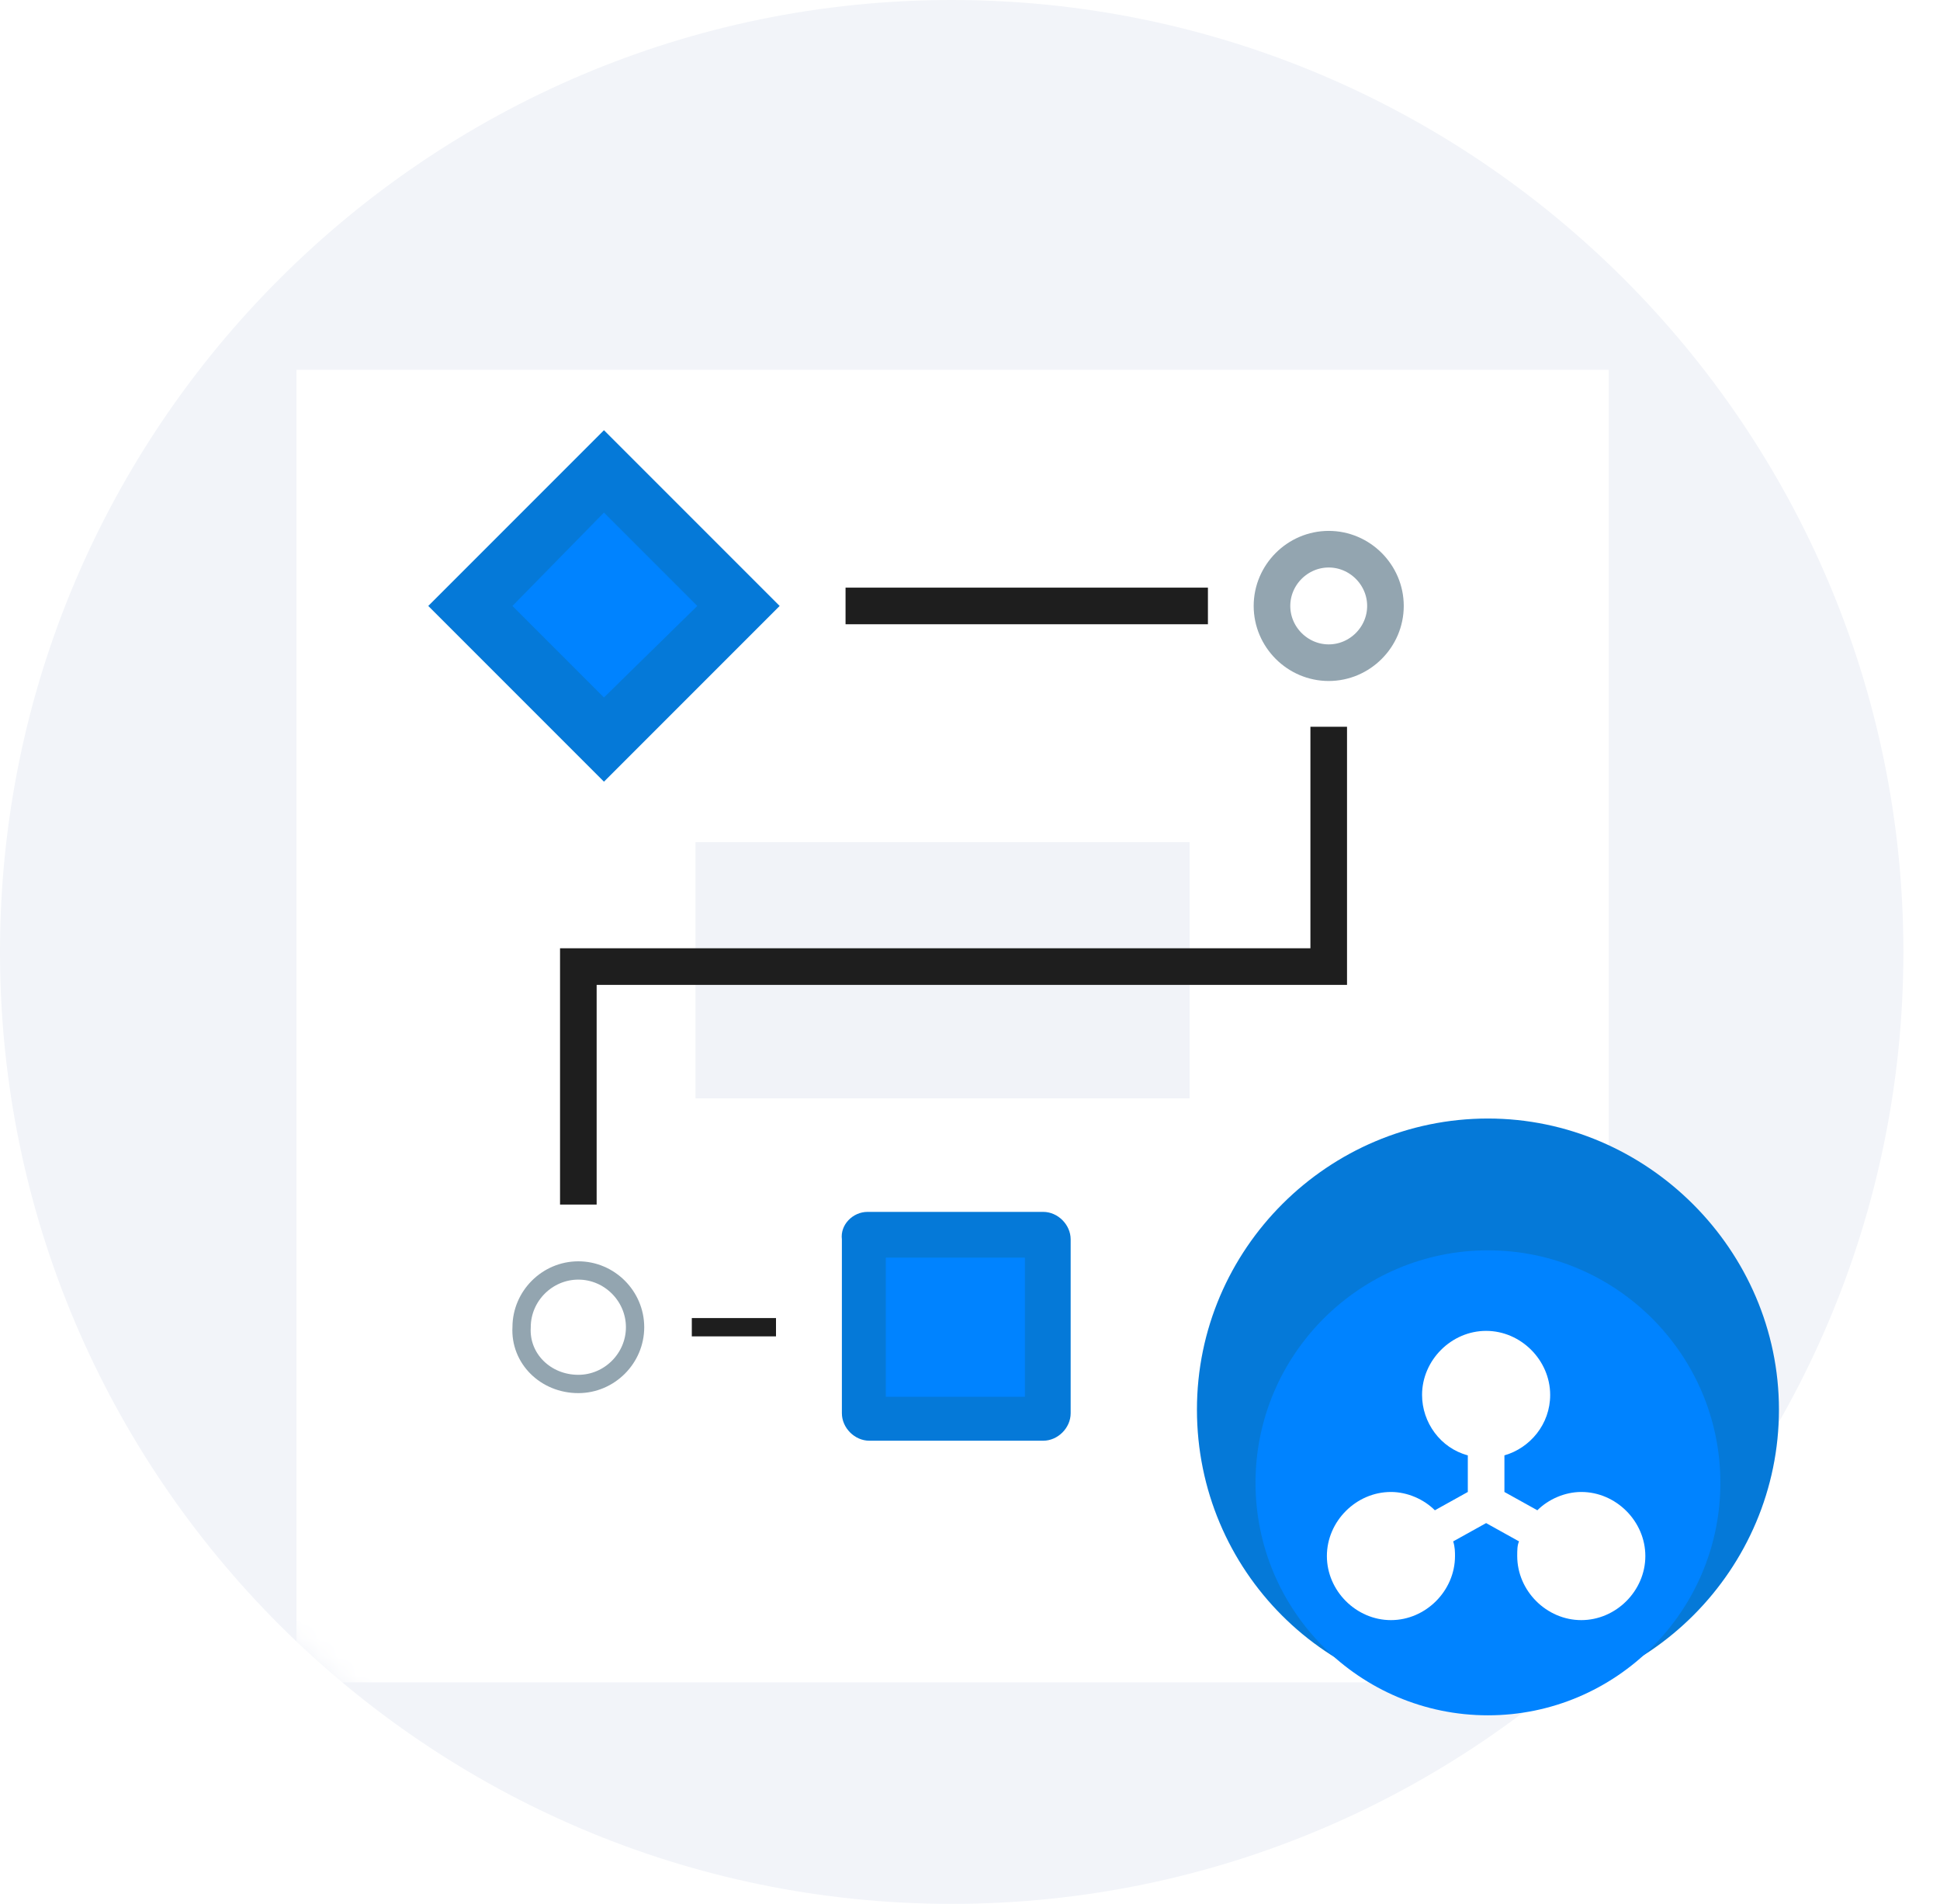 <svg height="104" width="106" xmlns="http://www.w3.org/2000/svg" fill="none"><filter id="b" color-interpolation-filters="sRGB" filterUnits="userSpaceOnUse" height="101.7" width="101.7" x="1.2" y="5.2"><feFlood flood-opacity="0" result="BackgroundImageFix"/><feColorMatrix in="SourceAlpha" values="0 0 0 0 0 0 0 0 0 0 0 0 0 0 0 0 0 0 127 0"/><feOffset dy="4"/><feGaussianBlur stdDeviation="7.5"/><feColorMatrix values="0 0 0 0 0.035 0 0 0 0 0.242 0 0 0 0 0.354 0 0 0 0.15 0"/><feBlend in2="BackgroundImageFix" result="effect1_dropShadow"/><feBlend in="SourceGraphic" in2="effect1_dropShadow" result="shape"/></filter><filter id="c" color-interpolation-filters="sRGB" filterUnits="userSpaceOnUse" height="47.8" width="47.8" x="57.4" y="53.1"><feFlood flood-opacity="0" result="BackgroundImageFix"/><feColorMatrix in="SourceAlpha" values="0 0 0 0 0 0 0 0 0 0 0 0 0 0 0 0 0 0 127 0"/><feOffset dy="-4"/><feGaussianBlur stdDeviation="4"/><feColorMatrix values="0 0 0 0 0 0 0 0 0 0.42 0 0 0 0 0.647 0 0 0 0.2 0"/><feBlend in2="BackgroundImageFix" result="effect1_dropShadow"/><feBlend in="SourceGraphic" in2="effect1_dropShadow" result="shape"/></filter><mask id="a" height="104" maskUnits="userSpaceOnUse" width="104" x="0" y="0"><path clip-rule="evenodd" d="M52 104c28.658 0 52-23.342 52-52S80.658 0 52 0 0 23.342 0 52s23.342 52 52 52z" fill="#f2f4f9" fill-rule="evenodd"/></mask><path clip-rule="evenodd" d="M52 104c28.658 0 52-23.342 52-52S80.658 0 52 0 0 23.342 0 52s23.342 52 52 52z" fill="#f2f4f9" fill-rule="evenodd"/><g mask="url(#a)"><path d="M87.9 16.2H16.2v71.7h71.7z" fill="#fff" filter="url(#b)"/><path d="M38 46h27v14H38z" fill="#f1f3f8"/><path clip-rule="evenodd" d="M23.4 33.1l9.6-9.6 9.6 9.6-9.6 9.6z" fill="#0579d8" fill-rule="evenodd"/><path clip-rule="evenodd" d="M28 33.1l5 5 5.1-5L33 28z" fill="#0083ff" fill-rule="evenodd"/><path d="M72.6 39.7v13.1h-41v13m14.6-32.7H66z" stroke="#1e1e1e" stroke-miterlimit="10" stroke-width="2"/><path d="M72.6 36.2c1.7 0 3.1-1.4 3.1-3.1S74.3 30 72.6 30s-3.1 1.4-3.1 3.1 1.4 3.1 3.1 3.1z" stroke="#93a5b0" stroke-miterlimit="10" stroke-width="2"/><path clip-rule="evenodd" d="M47.4 66.2H57c.8 0 1.5.7 1.5 1.5v9.5c0 .8-.7 1.5-1.5 1.5h-9.5c-.8 0-1.5-.7-1.5-1.5v-9.5c-.1-.8.6-1.5 1.4-1.5z" fill="#0579d8" fill-rule="evenodd"/><path d="M56 68.7h-7.6v7.6H56z" fill="#0083ff"/><path d="M31.6 75.6c1.7 0 3.1-1.4 3.1-3.1s-1.4-3.1-3.1-3.1-3.1 1.4-3.1 3.1c-.1 1.7 1.3 3.1 3.1 3.1z" stroke="#93a5b0"/><path d="M37.8 72.5h4.6" stroke="#1e1e1e"/></g><path clip-rule="evenodd" d="M81.3 96.9c8.8 0 15.9-7.2 15.9-15.9S90 65.1 81.3 65.1 65.4 72.2 65.4 81s7.1 15.9 15.9 15.9z" fill="#0579d8" fill-rule="evenodd" filter="url(#c)"/><g clip-rule="evenodd" fill-rule="evenodd"><path d="M81.3 93.7C88.3 93.7 94 88 94 81s-5.7-12.7-12.7-12.7S68.6 74 68.6 81s5.7 12.7 12.7 12.7z" fill="#0083ff"/><path d="M86.4 81.5c1.9 0 3.5 1.6 3.5 3.5s-1.6 3.5-3.5 3.5-3.5-1.6-3.5-3.5c0-.3 0-.6.1-.8l-1.8-1-1.8 1c.1.3.1.6.1.8 0 1.9-1.6 3.5-3.5 3.5s-3.5-1.6-3.5-3.5 1.6-3.5 3.5-3.5c.9 0 1.8.4 2.4 1l1.8-1v-2c-1.5-.4-2.5-1.8-2.5-3.3 0-1.9 1.6-3.5 3.5-3.5s3.5 1.6 3.5 3.5c0 1.6-1.1 2.9-2.5 3.3v2l1.8 1c.6-.6 1.5-1 2.4-1z" fill="#fff"/></g></svg>